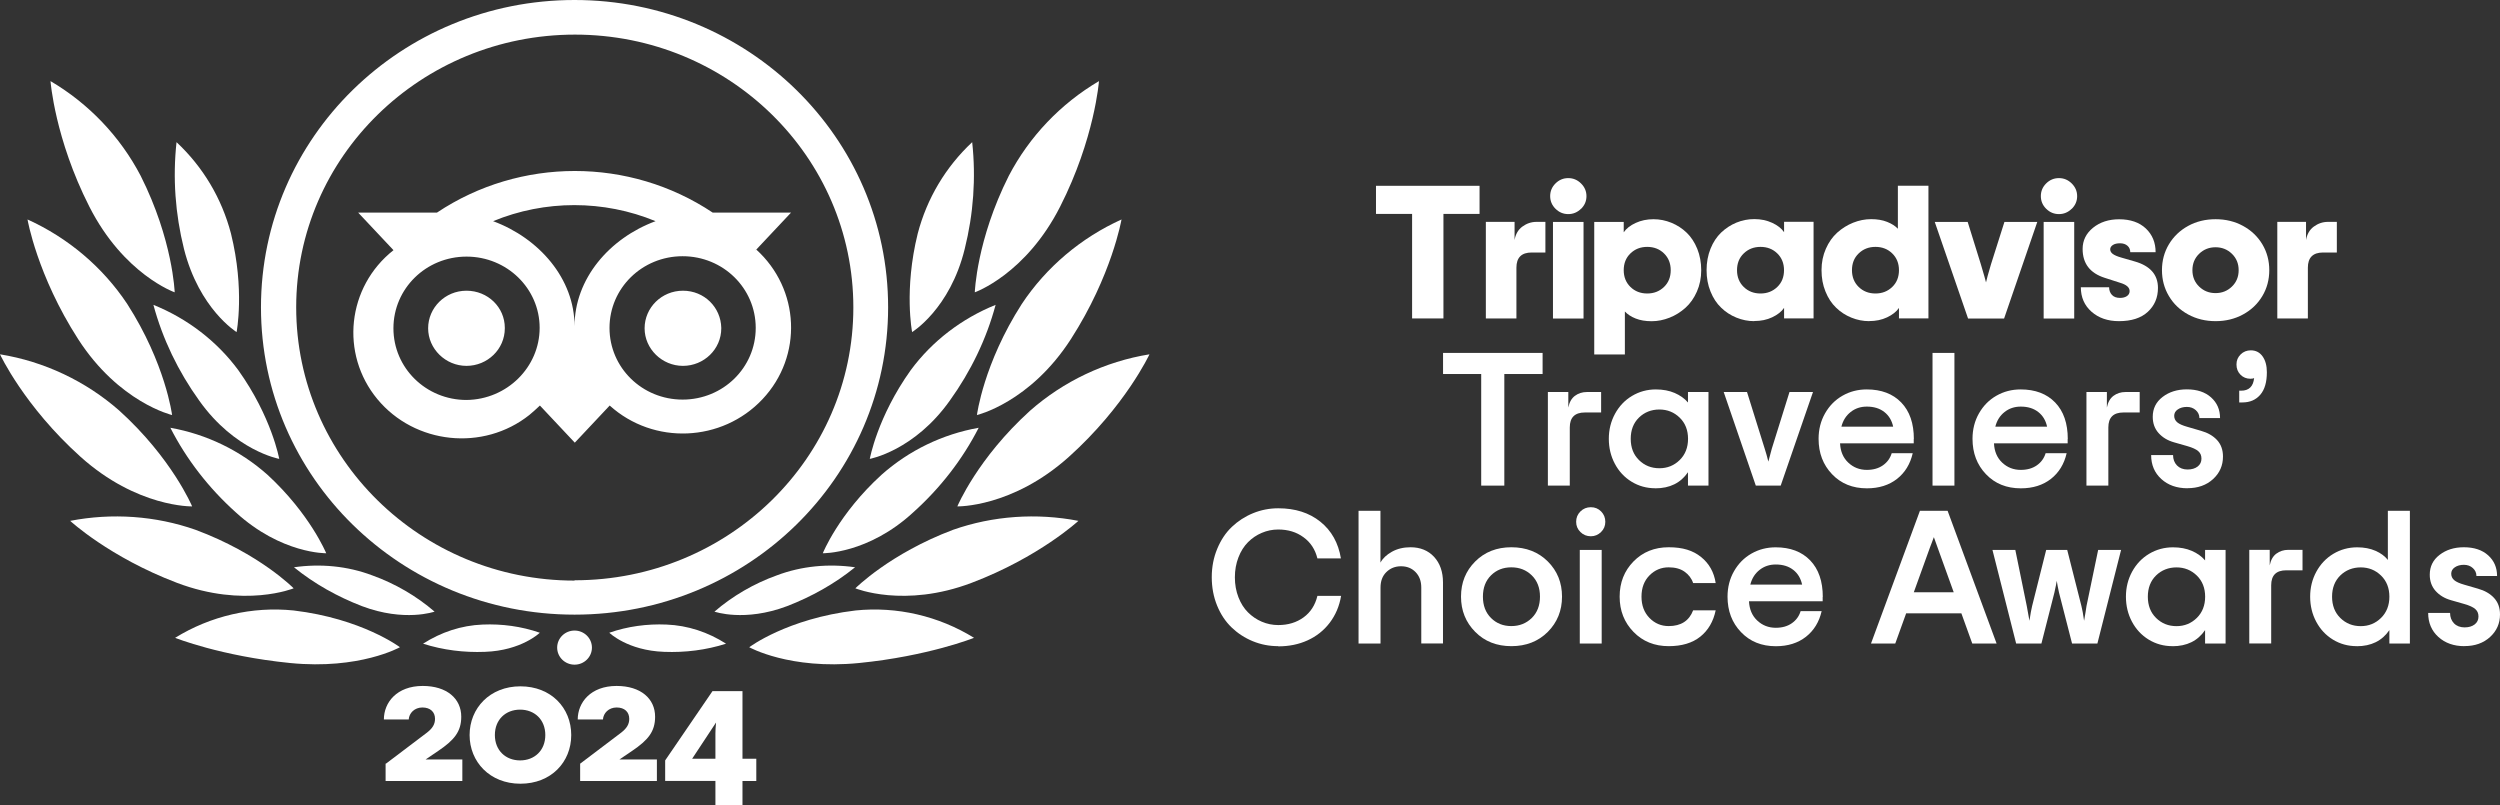 <?xml version="1.0" encoding="UTF-8"?> <svg xmlns="http://www.w3.org/2000/svg" width="239" height="77" viewBox="0 0 239 77" fill="none"><rect x="0" y="0" width="239" height="77" fill="#333333" stroke="none"/><g clip-path="url(#clip0_1901_1250)"><path d="M141.445 17.763V20.45H137.993V30.443H134.997V20.45H131.545V17.763H141.445Z" fill="white"></path><path d="M146.881 21.211H147.74V24.139H146.431C145.457 24.139 144.97 24.622 144.97 25.588V30.443H142.047V21.211H144.793V22.944C144.89 22.388 145.134 21.959 145.536 21.664C145.938 21.368 146.388 21.211 146.887 21.211H146.881Z" fill="white"></path><path d="M151.149 19.955C150.802 20.299 150.394 20.468 149.925 20.468C149.456 20.468 149.049 20.299 148.708 19.961C148.367 19.623 148.196 19.218 148.196 18.747C148.196 18.276 148.367 17.872 148.708 17.534C149.049 17.196 149.456 17.027 149.925 17.027C150.394 17.027 150.802 17.196 151.149 17.54C151.496 17.884 151.666 18.288 151.666 18.753C151.666 19.218 151.496 19.623 151.149 19.967V19.955ZM151.386 30.449H148.464V21.217H151.386V30.449Z" fill="white"></path><path d="M155.331 33.89H152.409V21.217H155.228V22.207C155.478 21.845 155.855 21.549 156.366 21.313C156.878 21.078 157.444 20.957 158.071 20.957C158.668 20.957 159.234 21.072 159.782 21.295C160.33 21.519 160.817 21.833 161.243 22.243C161.669 22.648 162.004 23.167 162.26 23.789C162.509 24.411 162.637 25.093 162.637 25.836C162.637 26.578 162.497 27.255 162.223 27.877C161.949 28.498 161.584 29.018 161.133 29.422C160.683 29.827 160.178 30.147 159.611 30.37C159.045 30.593 158.479 30.708 157.895 30.708C157.31 30.708 156.805 30.624 156.366 30.449C155.928 30.273 155.587 30.05 155.338 29.778V33.89H155.331ZM155.867 27.43C156.293 27.846 156.829 28.058 157.474 28.058C158.12 28.058 158.649 27.846 159.082 27.43C159.514 27.013 159.721 26.476 159.721 25.83C159.721 25.184 159.508 24.646 159.082 24.23C158.656 23.813 158.12 23.602 157.474 23.602C156.829 23.602 156.299 23.813 155.867 24.23C155.435 24.646 155.228 25.184 155.228 25.83C155.228 26.476 155.441 27.013 155.867 27.43Z" fill="white"></path><path d="M167.709 30.702C167.112 30.702 166.546 30.587 165.998 30.364C165.45 30.141 164.963 29.827 164.543 29.416C164.117 29.012 163.776 28.492 163.526 27.87C163.27 27.249 163.149 26.566 163.149 25.824C163.149 25.081 163.276 24.399 163.526 23.777C163.776 23.155 164.117 22.642 164.543 22.231C164.969 21.827 165.456 21.507 165.998 21.283C166.54 21.06 167.118 20.945 167.709 20.945C168.342 20.945 168.908 21.066 169.419 21.301C169.931 21.537 170.308 21.833 170.558 22.195V21.205H173.377V30.436H170.558V29.434C170.308 29.797 169.931 30.092 169.419 30.334C168.908 30.575 168.342 30.69 167.709 30.69V30.702ZM166.698 27.43C167.124 27.846 167.66 28.058 168.305 28.058C168.951 28.058 169.48 27.846 169.912 27.43C170.345 27.013 170.552 26.476 170.552 25.83C170.552 25.184 170.339 24.646 169.912 24.23C169.486 23.813 168.951 23.602 168.305 23.602C167.66 23.602 167.13 23.813 166.698 24.23C166.266 24.646 166.059 25.184 166.059 25.83C166.059 26.476 166.272 27.013 166.698 27.43Z" fill="white"></path><path d="M178.698 30.702C178.101 30.702 177.535 30.587 176.987 30.364C176.439 30.141 175.952 29.827 175.532 29.416C175.106 29.012 174.765 28.492 174.515 27.87C174.259 27.249 174.138 26.566 174.138 25.824C174.138 25.081 174.278 24.405 174.552 23.783C174.825 23.161 175.191 22.642 175.641 22.237C176.092 21.833 176.603 21.513 177.163 21.289C177.723 21.066 178.296 20.951 178.88 20.951C179.465 20.951 179.97 21.036 180.408 21.211C180.847 21.386 181.188 21.603 181.437 21.869V17.757H184.359V30.442H181.541V29.44C181.291 29.802 180.914 30.098 180.402 30.34C179.891 30.581 179.325 30.696 178.691 30.696L178.698 30.702ZM177.687 27.43C178.113 27.846 178.649 28.058 179.294 28.058C179.939 28.058 180.469 27.846 180.901 27.43C181.334 27.013 181.541 26.476 181.541 25.83C181.541 25.184 181.328 24.646 180.901 24.23C180.475 23.813 179.939 23.602 179.294 23.602C178.649 23.602 178.119 23.813 177.687 24.23C177.255 24.646 177.048 25.184 177.048 25.83C177.048 26.476 177.261 27.013 177.687 27.43Z" fill="white"></path><path d="M191.58 30.449H188.146L184.962 21.217H188.11L189.37 25.268C189.65 26.21 189.814 26.784 189.863 26.995C189.918 26.729 190.076 26.156 190.338 25.268L191.623 21.217H194.764L191.592 30.449H191.58Z" fill="white"></path><path d="M198.058 19.955C197.711 20.299 197.303 20.468 196.834 20.468C196.365 20.468 195.957 20.299 195.616 19.961C195.275 19.623 195.105 19.218 195.105 18.747C195.105 18.276 195.275 17.872 195.616 17.534C195.957 17.196 196.365 17.027 196.834 17.027C197.303 17.027 197.711 17.196 198.058 17.54C198.405 17.884 198.575 18.288 198.575 18.753C198.575 19.218 198.405 19.623 198.058 19.967V19.955ZM198.295 30.449H195.373V21.217H198.295V30.449Z" fill="white"></path><path d="M202.569 30.702C201.503 30.702 200.633 30.4 199.951 29.803C199.269 29.199 198.928 28.42 198.928 27.46H201.631C201.631 27.756 201.723 27.997 201.899 28.191C202.076 28.384 202.338 28.48 202.672 28.48C202.946 28.48 203.166 28.42 203.336 28.305C203.506 28.191 203.592 28.027 203.592 27.828C203.592 27.478 203.287 27.212 202.672 27.031L201.211 26.56C199.805 26.113 199.099 25.19 199.099 23.801C199.099 22.986 199.434 22.31 200.097 21.772C200.761 21.235 201.595 20.963 202.587 20.963C203.671 20.963 204.523 21.259 205.144 21.845C205.765 22.436 206.076 23.191 206.076 24.109H203.653C203.653 23.861 203.567 23.656 203.391 23.499C203.214 23.342 202.977 23.258 202.678 23.258C202.38 23.258 202.155 23.312 201.991 23.421C201.826 23.529 201.735 23.668 201.735 23.831C201.735 24.006 201.82 24.157 201.984 24.278C202.149 24.399 202.411 24.513 202.77 24.616L204.091 24.997C205.564 25.419 206.301 26.264 206.301 27.526C206.301 28.45 205.978 29.211 205.333 29.809C204.688 30.406 203.768 30.702 202.575 30.702H202.569Z" fill="white"></path><path d="M214.435 30.062C213.649 30.491 212.773 30.702 211.811 30.702C210.849 30.702 209.972 30.491 209.187 30.062C208.401 29.634 207.786 29.048 207.348 28.305C206.904 27.562 206.684 26.735 206.684 25.83C206.684 24.924 206.904 24.097 207.348 23.354C207.792 22.611 208.407 22.026 209.187 21.597C209.966 21.169 210.843 20.957 211.811 20.957C212.779 20.957 213.649 21.169 214.435 21.597C215.22 22.026 215.835 22.611 216.279 23.354C216.724 24.097 216.943 24.924 216.943 25.83C216.943 26.735 216.724 27.562 216.279 28.305C215.835 29.048 215.22 29.634 214.435 30.062ZM210.24 27.399C210.672 27.816 211.19 28.021 211.805 28.021C212.419 28.021 212.937 27.816 213.369 27.399C213.801 26.983 214.015 26.458 214.015 25.83C214.015 25.202 213.801 24.677 213.369 24.26C212.937 23.843 212.413 23.638 211.805 23.638C211.196 23.638 210.672 23.843 210.24 24.26C209.808 24.677 209.595 25.202 209.595 25.83C209.595 26.458 209.808 26.983 210.24 27.399Z" fill="white"></path><path d="M222.544 21.211H223.402V24.139H222.093C221.119 24.139 220.632 24.622 220.632 25.588V30.443H217.71V21.211H220.456V22.944C220.553 22.388 220.797 21.959 221.198 21.664C221.6 21.368 222.051 21.211 222.55 21.211H222.544Z" fill="white"></path><path d="M147.472 33.739V35.756H143.813V46.425H141.603V35.756H137.956V33.739H147.472Z" fill="white"></path><path d="M151.703 37.477H153.067V39.433H151.514C150.552 39.433 150.071 39.91 150.071 40.864V46.425H147.977V37.477H149.931V38.962C150.029 38.461 150.236 38.086 150.558 37.845C150.881 37.603 151.265 37.477 151.709 37.477H151.703Z" fill="white"></path><path d="M158.254 46.678C157.414 46.678 156.659 46.467 155.977 46.05C155.295 45.634 154.765 45.06 154.382 44.342C153.998 43.623 153.803 42.82 153.803 41.951C153.803 41.081 153.998 40.29 154.394 39.56C154.79 38.835 155.331 38.261 156.019 37.851C156.707 37.44 157.468 37.229 158.302 37.229C158.978 37.229 159.581 37.344 160.098 37.567C160.616 37.791 161.042 38.092 161.371 38.479V37.477H163.331V46.425H161.371V45.145C160.671 46.171 159.63 46.684 158.248 46.684L158.254 46.678ZM158.637 44.764C159.398 44.764 160.044 44.505 160.579 43.979C161.109 43.46 161.377 42.778 161.377 41.951C161.377 41.123 161.109 40.441 160.579 39.928C160.044 39.409 159.398 39.149 158.637 39.149C157.876 39.149 157.207 39.409 156.683 39.922C156.159 40.435 155.898 41.111 155.898 41.951C155.898 42.79 156.159 43.466 156.689 43.985C157.219 44.505 157.864 44.764 158.637 44.764Z" fill="white"></path><path d="M170.247 46.425H167.855L164.786 37.477H167.014L168.707 42.898C168.823 43.255 168.938 43.659 169.054 44.13C169.078 44.016 169.188 43.611 169.383 42.898L171.075 37.477H173.322L170.235 46.425H170.247Z" fill="white"></path><path d="M182.953 41.969V42.385H175.909C175.946 43.152 176.207 43.768 176.695 44.227C177.182 44.686 177.772 44.921 178.472 44.921C179.081 44.921 179.592 44.776 180.006 44.486C180.42 44.197 180.7 43.81 180.847 43.327H182.856C182.618 44.366 182.119 45.181 181.352 45.785C180.585 46.382 179.629 46.684 178.478 46.684C177.115 46.684 176.007 46.237 175.148 45.338C174.29 44.444 173.857 43.315 173.857 41.951C173.857 41.051 174.064 40.236 174.478 39.511C174.892 38.787 175.446 38.225 176.147 37.827C176.847 37.428 177.614 37.229 178.46 37.229C179.854 37.229 180.956 37.646 181.76 38.479C182.563 39.312 182.965 40.477 182.965 41.975L182.953 41.969ZM178.466 38.871C177.876 38.871 177.364 39.04 176.926 39.385C176.488 39.729 176.189 40.194 176.037 40.791H180.987C180.859 40.2 180.585 39.735 180.146 39.391C179.708 39.046 179.154 38.871 178.472 38.871H178.466Z" fill="white"></path><path d="M186.843 46.425H184.749V33.739H186.843V46.425Z" fill="white"></path><path d="M197.668 41.969V42.385H190.624C190.661 43.152 190.922 43.768 191.409 44.227C191.896 44.686 192.487 44.921 193.187 44.921C193.796 44.921 194.307 44.776 194.721 44.486C195.135 44.197 195.415 43.81 195.562 43.327H197.571C197.333 44.366 196.834 45.181 196.067 45.785C195.3 46.382 194.344 46.684 193.193 46.684C191.83 46.684 190.721 46.237 189.863 45.338C189.005 44.444 188.572 43.315 188.572 41.951C188.572 41.051 188.779 40.236 189.193 39.511C189.607 38.787 190.161 38.225 190.862 37.827C191.562 37.428 192.329 37.229 193.175 37.229C194.569 37.229 195.671 37.646 196.475 38.479C197.278 39.312 197.68 40.477 197.68 41.975L197.668 41.969ZM193.181 38.871C192.591 38.871 192.079 39.04 191.641 39.385C191.202 39.729 190.904 40.194 190.752 40.791H195.702C195.574 40.2 195.3 39.735 194.861 39.391C194.423 39.046 193.869 38.871 193.187 38.871H193.181Z" fill="white"></path><path d="M203.19 37.477H204.554V39.433H203.001C202.039 39.433 201.558 39.91 201.558 40.864V46.425H199.464V37.477H201.418V38.962C201.516 38.461 201.723 38.086 202.045 37.845C202.368 37.603 202.752 37.477 203.196 37.477H203.19Z" fill="white"></path><path d="M209.12 46.678C208.103 46.678 207.269 46.382 206.624 45.797C205.978 45.211 205.649 44.444 205.649 43.502H207.744C207.744 43.907 207.872 44.239 208.121 44.498C208.371 44.752 208.712 44.885 209.132 44.885C209.528 44.885 209.85 44.788 210.094 44.601C210.337 44.414 210.459 44.16 210.459 43.846C210.459 43.532 210.356 43.309 210.149 43.128C209.942 42.947 209.595 42.79 209.114 42.651L207.847 42.289C207.22 42.114 206.727 41.812 206.356 41.395C205.984 40.978 205.802 40.459 205.802 39.849C205.802 39.065 206.112 38.431 206.745 37.947C207.372 37.465 208.146 37.223 209.059 37.223C210.033 37.223 210.806 37.477 211.378 37.99C211.951 38.503 212.237 39.161 212.237 39.97H210.264C210.264 39.674 210.149 39.421 209.923 39.215C209.692 39.004 209.406 38.901 209.065 38.901C208.724 38.901 208.426 38.98 208.194 39.143C207.963 39.3 207.853 39.505 207.853 39.753C207.853 40 207.951 40.212 208.146 40.375C208.34 40.538 208.657 40.677 209.101 40.803L210.41 41.184C211.056 41.365 211.573 41.661 211.951 42.071C212.328 42.482 212.517 43.007 212.517 43.647C212.517 44.505 212.2 45.223 211.567 45.803C210.934 46.382 210.118 46.672 209.12 46.672V46.678Z" fill="white"></path><path d="M214.38 38.473H214.069V37.35H214.246C215.001 37.35 215.415 36.945 215.494 36.136C215.427 36.184 215.311 36.209 215.147 36.209C214.769 36.209 214.447 36.082 214.191 35.822C213.935 35.563 213.807 35.243 213.807 34.844C213.807 34.446 213.941 34.15 214.203 33.884C214.465 33.624 214.794 33.492 215.177 33.492C215.652 33.492 216.03 33.685 216.304 34.071C216.578 34.458 216.712 34.965 216.712 35.587C216.712 36.529 216.505 37.247 216.084 37.736C215.664 38.225 215.098 38.473 214.374 38.473H214.38Z" fill="white"></path><path d="M122.194 61.773C121.342 61.773 120.538 61.616 119.771 61.302C119.004 60.988 118.328 60.547 117.744 59.986C117.159 59.424 116.696 58.73 116.356 57.896C116.015 57.063 115.844 56.157 115.844 55.179C115.844 54.201 116.021 53.296 116.368 52.462C116.715 51.629 117.177 50.929 117.762 50.373C118.346 49.818 119.022 49.377 119.789 49.063C120.556 48.749 121.36 48.592 122.2 48.592C123.826 48.592 125.165 49.021 126.23 49.878C127.296 50.736 127.947 51.907 128.191 53.386H125.944C125.731 52.523 125.287 51.846 124.611 51.358C123.935 50.862 123.132 50.621 122.2 50.621C121.646 50.621 121.122 50.73 120.629 50.941C120.13 51.152 119.692 51.448 119.308 51.834C118.925 52.221 118.62 52.698 118.395 53.283C118.17 53.869 118.054 54.497 118.054 55.191C118.054 55.886 118.17 56.52 118.395 57.099C118.62 57.679 118.925 58.162 119.308 58.542C119.692 58.923 120.13 59.225 120.629 59.436C121.122 59.647 121.652 59.756 122.2 59.756C123.144 59.756 123.953 59.508 124.623 59.019C125.293 58.53 125.731 57.848 125.944 56.967H128.209C128.045 57.945 127.679 58.802 127.119 59.539C126.559 60.275 125.853 60.831 125.007 61.217C124.16 61.604 123.223 61.791 122.2 61.791L122.194 61.773Z" fill="white"></path><path d="M131.971 61.519H129.877V48.834H131.971V53.785C132.191 53.38 132.556 53.03 133.067 52.746C133.579 52.462 134.169 52.318 134.845 52.318C135.777 52.318 136.531 52.625 137.098 53.235C137.664 53.851 137.95 54.666 137.95 55.687V61.513H135.874V56.17C135.874 55.554 135.691 55.065 135.326 54.69C134.961 54.316 134.498 54.135 133.938 54.135C133.378 54.135 132.915 54.322 132.538 54.69C132.16 55.059 131.978 55.554 131.978 56.17V61.513L131.971 61.519Z" fill="white"></path><path d="M144.489 61.773C143.088 61.773 141.932 61.32 141.031 60.408C140.129 59.496 139.673 58.379 139.673 57.039C139.673 55.699 140.123 54.582 141.031 53.676C141.938 52.77 143.088 52.318 144.489 52.318C145.889 52.318 147.064 52.77 147.971 53.676C148.878 54.582 149.329 55.705 149.329 57.039C149.329 58.373 148.872 59.502 147.971 60.408C147.064 61.314 145.901 61.773 144.489 61.773ZM142.54 59.08C143.058 59.593 143.703 59.853 144.482 59.853C145.262 59.853 145.913 59.593 146.437 59.08C146.96 58.567 147.222 57.884 147.222 57.039C147.222 56.194 146.96 55.517 146.437 55.004C145.913 54.491 145.262 54.237 144.482 54.237C143.703 54.237 143.058 54.491 142.54 55.004C142.023 55.517 141.767 56.194 141.767 57.039C141.767 57.884 142.023 58.561 142.54 59.08Z" fill="white"></path><path d="M152.086 51.267C151.697 51.267 151.362 51.134 151.088 50.862C150.814 50.591 150.68 50.271 150.68 49.884C150.68 49.498 150.814 49.166 151.088 48.894C151.362 48.622 151.697 48.489 152.086 48.489C152.476 48.489 152.799 48.622 153.067 48.894C153.335 49.166 153.468 49.498 153.468 49.884C153.468 50.271 153.335 50.591 153.061 50.862C152.787 51.128 152.464 51.267 152.086 51.267ZM153.121 61.519H151.027V52.571H153.121V61.519Z" fill="white"></path><path d="M159.532 61.773C158.169 61.773 157.048 61.32 156.166 60.414C155.283 59.508 154.838 58.386 154.838 57.039C154.838 55.693 155.283 54.57 156.166 53.67C157.048 52.77 158.175 52.318 159.526 52.318C160.878 52.318 161.846 52.625 162.619 53.247C163.392 53.869 163.861 54.696 164.019 55.741H161.864C161.712 55.288 161.432 54.926 161.036 54.648C160.64 54.37 160.135 54.237 159.526 54.237C158.808 54.237 158.193 54.497 157.688 55.01C157.182 55.523 156.927 56.2 156.927 57.039C156.927 57.878 157.182 58.554 157.688 59.074C158.193 59.593 158.808 59.853 159.526 59.853C160.701 59.853 161.48 59.352 161.864 58.349H164.019C163.794 59.424 163.301 60.263 162.546 60.867C161.791 61.471 160.78 61.773 159.526 61.773H159.532Z" fill="white"></path><path d="M174.247 57.063V57.48H167.203C167.24 58.247 167.502 58.862 167.989 59.321C168.476 59.78 169.066 60.016 169.766 60.016C170.375 60.016 170.887 59.871 171.3 59.581C171.714 59.291 171.995 58.905 172.141 58.422H174.15C173.912 59.46 173.413 60.275 172.646 60.879C171.879 61.477 170.923 61.779 169.772 61.779C168.409 61.779 167.301 61.332 166.442 60.432C165.584 59.539 165.152 58.41 165.152 57.045C165.152 56.145 165.359 55.33 165.773 54.606C166.187 53.881 166.741 53.32 167.441 52.921C168.141 52.523 168.908 52.324 169.754 52.324C171.148 52.324 172.25 52.74 173.054 53.573C173.857 54.407 174.259 55.572 174.259 57.069L174.247 57.063ZM169.76 53.966C169.17 53.966 168.658 54.135 168.22 54.479C167.782 54.823 167.483 55.288 167.331 55.886H172.281C172.153 55.294 171.879 54.829 171.441 54.485C171.002 54.141 170.448 53.966 169.766 53.966H169.76Z" fill="white"></path><path d="M190.868 61.519H188.548L187.507 58.633H182.229L181.188 61.519H178.868L183.544 48.834H186.192L190.874 61.519H190.868ZM184.512 52.318L182.959 56.622H186.776L185.224 52.318C185.029 51.792 184.913 51.472 184.877 51.351C184.828 51.49 184.761 51.671 184.676 51.889C184.591 52.106 184.536 52.245 184.512 52.318Z" fill="white"></path><path d="M195.166 61.519H192.743L190.478 52.571H192.664L193.759 57.933C193.808 58.156 193.893 58.627 194.015 59.346C194.106 58.724 194.192 58.253 194.271 57.933L195.616 52.571H197.625L198.983 57.933C199.068 58.259 199.153 58.73 199.239 59.346C199.281 59.122 199.324 58.856 199.373 58.561C199.421 58.265 199.452 58.053 199.47 57.933L200.584 52.571H202.776L200.511 61.519H198.088L196.84 56.647C196.737 56.188 196.67 55.813 196.627 55.524C196.596 55.729 196.523 56.103 196.402 56.647L195.16 61.519H195.166Z" fill="white"></path><path d="M207.689 61.773C206.849 61.773 206.094 61.561 205.412 61.145C204.73 60.728 204.201 60.154 203.817 59.436C203.433 58.718 203.239 57.914 203.239 57.045C203.239 56.176 203.433 55.385 203.829 54.654C204.225 53.93 204.767 53.356 205.455 52.945C206.143 52.535 206.904 52.324 207.738 52.324C208.413 52.324 209.016 52.438 209.534 52.662C210.051 52.885 210.477 53.187 210.806 53.573V52.571H212.766V61.519H210.806V60.239C210.106 61.266 209.065 61.779 207.683 61.779L207.689 61.773ZM208.073 59.859C208.834 59.859 209.479 59.599 210.015 59.074C210.544 58.554 210.812 57.872 210.812 57.045C210.812 56.218 210.544 55.536 210.015 55.022C209.479 54.503 208.834 54.243 208.073 54.243C207.312 54.243 206.642 54.503 206.118 55.016C205.595 55.53 205.333 56.206 205.333 57.045C205.333 57.884 205.595 58.561 206.124 59.08C206.654 59.599 207.299 59.859 208.073 59.859Z" fill="white"></path><path d="M218.757 52.565H220.121V54.521H218.568C217.606 54.521 217.126 54.998 217.126 55.952V61.513H215.031V52.565H216.985V54.05C217.083 53.549 217.29 53.175 217.613 52.933C217.935 52.692 218.319 52.565 218.763 52.565H218.757Z" fill="white"></path><path d="M225.302 61.773C224.462 61.773 223.707 61.561 223.025 61.145C222.343 60.728 221.813 60.154 221.43 59.436C221.046 58.718 220.851 57.914 220.851 57.045C220.851 56.176 221.046 55.385 221.442 54.654C221.838 53.93 222.38 53.356 223.067 52.945C223.755 52.535 224.516 52.324 225.351 52.324C226.014 52.324 226.605 52.438 227.11 52.662C227.615 52.885 228.005 53.181 228.279 53.531V48.834H230.385V61.519H228.425V60.239C227.725 61.266 226.684 61.779 225.302 61.779V61.773ZM225.685 59.859C226.446 59.859 227.092 59.599 227.627 59.074C228.157 58.554 228.425 57.872 228.425 57.045C228.425 56.218 228.157 55.536 227.627 55.022C227.092 54.503 226.446 54.243 225.685 54.243C224.924 54.243 224.255 54.503 223.731 55.016C223.208 55.53 222.946 56.206 222.946 57.045C222.946 57.884 223.208 58.561 223.737 59.08C224.267 59.599 224.912 59.859 225.685 59.859Z" fill="white"></path><path d="M235.603 61.773C234.586 61.773 233.752 61.477 233.107 60.891C232.461 60.306 232.133 59.539 232.133 58.597H234.227C234.227 59.001 234.355 59.333 234.604 59.593C234.854 59.847 235.195 59.979 235.615 59.979C236.011 59.979 236.333 59.883 236.577 59.696C236.82 59.508 236.942 59.255 236.942 58.941C236.942 58.627 236.839 58.404 236.632 58.222C236.425 58.041 236.078 57.884 235.597 57.745L234.33 57.383C233.703 57.208 233.21 56.906 232.839 56.49C232.468 56.073 232.285 55.554 232.285 54.944C232.285 54.159 232.595 53.525 233.229 53.042C233.856 52.559 234.629 52.318 235.542 52.318C236.516 52.318 237.289 52.571 237.862 53.084C238.434 53.597 238.72 54.256 238.72 55.065H236.747C236.747 54.769 236.632 54.515 236.406 54.31C236.175 54.099 235.889 53.996 235.548 53.996C235.207 53.996 234.909 54.075 234.677 54.237C234.446 54.395 234.337 54.6 234.337 54.847C234.337 55.095 234.434 55.306 234.629 55.469C234.824 55.632 235.14 55.771 235.585 55.898L236.894 56.278C237.539 56.459 238.056 56.755 238.434 57.166C238.811 57.576 239 58.102 239 58.742C239 59.599 238.683 60.318 238.05 60.897C237.417 61.477 236.601 61.767 235.603 61.767V61.773Z" fill="white"></path><path d="M54.927 63.542C55.846 63.542 56.589 62.811 56.589 61.911C56.589 61.012 55.846 60.281 54.927 60.281C54.007 60.281 53.265 61.012 53.265 61.911C53.265 62.811 54.007 63.542 54.927 63.542Z" fill="white"></path><path d="M54.927 0C38.355 0 24.949 13.138 24.949 29.38C24.949 45.628 38.355 58.76 54.927 58.76C71.499 58.76 84.904 45.622 84.904 29.38C84.91 13.138 71.492 0 54.927 0ZM54.927 55.505C40.23 55.505 28.316 43.792 28.316 29.38C28.316 14.968 40.267 3.309 54.969 3.309C69.672 3.309 81.58 14.98 81.58 29.392C81.58 43.804 69.629 55.475 54.927 55.475V55.517V55.505ZM48.26 31.384C48.26 33.389 46.598 34.977 44.595 34.977C42.592 34.977 40.93 33.347 40.93 31.384C40.93 29.422 42.55 27.792 44.595 27.792C46.641 27.792 48.26 29.38 48.26 31.342V31.384ZM68.954 31.384C68.954 33.389 67.292 34.977 65.289 34.977C63.286 34.977 61.624 33.347 61.624 31.384C61.624 29.422 63.243 27.792 65.289 27.792C67.334 27.792 68.911 29.38 68.954 31.342V31.384ZM72.247 23.916L75.626 20.323H68.132C60.181 15.022 49.727 15.022 41.776 20.323H34.239L37.618 23.916C33.168 27.43 32.498 33.836 36.078 38.159C39.664 42.482 46.196 43.176 50.61 39.668C50.939 39.385 51.28 39.101 51.615 38.769L54.951 42.319L58.287 38.769C62.488 42.566 69.027 42.283 72.899 38.159C76.771 34.041 76.485 27.635 72.278 23.837V23.916H72.26H72.247ZM44.601 38.237C40.729 38.237 37.612 35.182 37.612 31.384C37.612 27.587 40.729 24.532 44.601 24.532C48.473 24.532 51.59 27.587 51.59 31.342C51.59 35.098 48.473 38.195 44.601 38.237ZM54.927 31.185C54.927 26.651 51.548 22.775 47.14 21.144C52.096 19.098 57.715 19.098 62.671 21.144C58.263 22.775 54.927 26.651 54.927 31.185ZM65.258 38.201C61.386 38.201 58.269 35.146 58.269 31.348C58.269 27.55 61.386 24.495 65.258 24.495C69.13 24.495 72.247 27.55 72.247 31.348C72.247 35.146 69.13 38.201 65.258 38.201Z" fill="white"></path><path d="M38.233 61.875C38.233 61.875 34.611 59.14 28.072 58.361C24.115 57.957 20.121 58.887 16.742 60.976C16.742 60.976 21.113 62.727 27.743 63.385C34.373 64.043 38.233 61.875 38.233 61.875Z" fill="white"></path><path d="M28.066 56.236C28.066 56.236 24.815 52.927 18.697 50.651C14.867 49.305 10.703 49.021 6.709 49.794C6.709 49.794 10.459 53.265 16.913 55.717C23.366 58.168 28.078 56.242 28.078 56.242H28.066V56.236Z" fill="white"></path><path d="M18.362 48.399C18.362 48.399 16.45 43.822 11.409 39.258C8.207 36.444 4.243 34.56 0 33.872C0 33.872 2.295 38.811 7.701 43.671C13.114 48.532 18.362 48.411 18.362 48.411V48.399Z" fill="white"></path><path d="M16.45 39.668C16.45 39.668 15.829 34.772 12.164 29.06C9.832 25.546 6.502 22.732 2.63 20.981C2.63 20.981 3.549 26.325 7.464 32.411C11.379 38.491 16.456 39.68 16.456 39.68L16.444 39.668H16.45Z" fill="white"></path><path d="M16.7 27.955C16.7 27.955 16.535 22.938 13.449 16.809C11.488 13.054 8.493 9.914 4.828 7.753C4.828 7.753 5.242 13.259 8.536 19.744C11.829 26.234 16.694 27.943 16.694 27.943L16.706 27.955H16.7Z" fill="white"></path><path d="M31.189 52.897C31.189 52.897 29.649 49.142 25.57 45.386C22.946 43.056 19.738 41.51 16.286 40.894C17.826 43.913 19.951 46.654 22.532 48.972C26.903 52.97 31.195 52.891 31.195 52.891L31.183 52.903L31.189 52.897Z" fill="white"></path><path d="M41.557 58.482C39.81 56.973 37.764 55.789 35.597 55.01C33.223 54.111 30.641 53.869 28.103 54.231C30.063 55.819 32.267 57.045 34.599 57.945C38.678 59.49 41.551 58.47 41.551 58.47L41.563 58.482H41.557Z" fill="white"></path><path d="M51.596 60.487C49.849 59.877 47.974 59.629 46.142 59.708C44.096 59.786 42.148 60.444 40.443 61.537C42.355 62.147 44.358 62.395 46.361 62.316C49.861 62.195 51.609 60.487 51.609 60.487H51.596Z" fill="white"></path><path d="M26.696 43.877C26.696 43.877 25.984 39.88 22.782 35.388C20.736 32.616 17.905 30.449 14.666 29.144C15.543 32.411 17.041 35.508 19.037 38.286C22.453 43.104 26.702 43.871 26.702 43.871V43.883L26.696 43.877Z" fill="white"></path><path d="M22.617 31.753C22.617 31.753 23.415 27.713 22.081 22.328C21.205 18.977 19.415 15.964 16.876 13.591C16.505 17.02 16.754 20.444 17.588 23.795C19.044 29.555 22.629 31.753 22.629 31.753H22.617Z" fill="white"></path><path d="M71.626 61.875C71.626 61.875 75.249 59.14 81.787 58.361C85.745 57.957 89.738 58.887 93.117 60.976C93.117 60.976 88.746 62.727 82.116 63.385C75.486 64.043 71.626 61.875 71.626 61.875Z" fill="white"></path><path d="M81.781 56.236C81.781 56.236 85.075 52.927 91.108 50.651C94.938 49.305 99.102 49.021 103.096 49.794C103.096 49.794 99.345 53.265 92.892 55.717C86.439 58.168 81.769 56.242 81.769 56.242H81.781V56.236Z" fill="white"></path><path d="M91.528 48.399C91.528 48.399 93.44 43.822 98.481 39.258C101.683 36.444 105.647 34.56 109.89 33.872C109.89 33.872 107.595 38.811 102.189 43.671C96.776 48.532 91.528 48.411 91.528 48.411V48.399Z" fill="white"></path><path d="M93.397 39.668C93.397 39.668 94.018 34.772 97.683 29.06C100.015 25.546 103.345 22.732 107.217 20.981C107.217 20.981 106.298 26.325 102.383 32.411C98.469 38.491 93.391 39.68 93.391 39.68L93.403 39.668H93.397Z" fill="white"></path><path d="M93.19 27.955C93.19 27.955 93.355 22.938 96.441 16.809C98.402 13.054 101.397 9.914 105.062 7.753C105.062 7.753 104.648 13.259 101.354 19.744C98.061 26.234 93.196 27.943 93.196 27.943L93.184 27.955H93.19Z" fill="white"></path><path d="M78.658 52.897C78.658 52.897 80.156 49.142 84.277 45.386C86.901 43.056 90.11 41.51 93.562 40.894C92.021 43.913 89.897 46.654 87.315 48.972C82.987 52.97 78.652 52.891 78.652 52.891L78.664 52.903L78.658 52.897Z" fill="white"></path><path d="M68.29 58.482C70.037 56.973 72.083 55.789 74.25 55.01C76.625 54.111 79.206 53.869 81.745 54.231C79.784 55.819 77.581 57.045 75.249 57.945C71.17 59.49 68.296 58.47 68.296 58.47L68.284 58.482H68.29Z" fill="white"></path><path d="M58.257 60.487C60.004 59.877 61.879 59.629 63.712 59.708C65.757 59.786 67.706 60.444 69.41 61.537C67.499 62.147 65.496 62.395 63.493 62.316C59.992 62.195 58.245 60.487 58.245 60.487H58.257Z" fill="white"></path><path d="M83.151 43.877C83.151 43.877 83.863 39.88 87.066 35.388C89.111 32.616 91.942 30.449 95.181 29.144C94.304 32.411 92.807 35.508 90.81 38.286C87.394 43.104 83.145 43.871 83.145 43.871V43.883L83.151 43.877Z" fill="white"></path><path d="M87.2 31.753C87.2 31.753 86.402 27.713 87.735 22.328C88.612 18.977 90.402 15.964 92.941 13.591C93.312 17.02 93.062 20.444 92.228 23.795C90.816 29.555 87.188 31.753 87.188 31.753H87.2Z" fill="white"></path><path d="M36.9 73.003L40.827 70.032C41.338 69.628 41.588 69.254 41.588 68.716C41.588 68.07 41.143 67.635 40.382 67.635C39.621 67.635 39.11 68.179 39.073 68.782H36.699C36.699 67.158 37.935 65.576 40.413 65.576C42.72 65.576 44.096 66.79 44.096 68.517C44.096 69.93 43.438 70.745 41.892 71.789L40.687 72.605H44.2V74.663H36.863V73.003H36.9Z" fill="white"></path><path d="M44.894 70.268C44.894 67.708 46.824 65.613 49.752 65.613C52.68 65.613 54.61 67.672 54.61 70.268C54.61 72.864 52.68 74.923 49.752 74.923C46.824 74.923 44.894 72.828 44.894 70.268ZM52.132 70.268C52.132 68.789 51.097 67.841 49.721 67.841C48.346 67.841 47.31 68.789 47.31 70.268C47.31 71.747 48.346 72.695 49.721 72.695C51.097 72.695 52.132 71.747 52.132 70.268Z" fill="white"></path><path d="M55.468 73.003L59.395 70.032C59.907 69.628 60.156 69.254 60.156 68.716C60.156 68.07 59.712 67.635 58.951 67.635C58.19 67.635 57.678 68.179 57.642 68.782H55.231C55.231 67.158 56.467 65.576 58.945 65.576C61.252 65.576 62.628 66.79 62.628 68.517C62.628 69.93 61.971 70.745 60.424 71.789L59.219 72.605H62.799V74.663H55.462V73.003H55.468Z" fill="white"></path><path d="M70.975 77H68.394V74.657H63.59V72.695L68.114 66.072H70.981V72.538H72.302V74.663H70.981V77.006L70.975 77ZM68.454 69.072L66.171 72.532H68.394V70.117C68.394 69.857 68.412 69.507 68.454 69.072Z" fill="white"></path></g><defs><clipPath id="clip0_1901_1250"><rect width="239" height="77" fill="white"></rect></clipPath></defs></svg> 